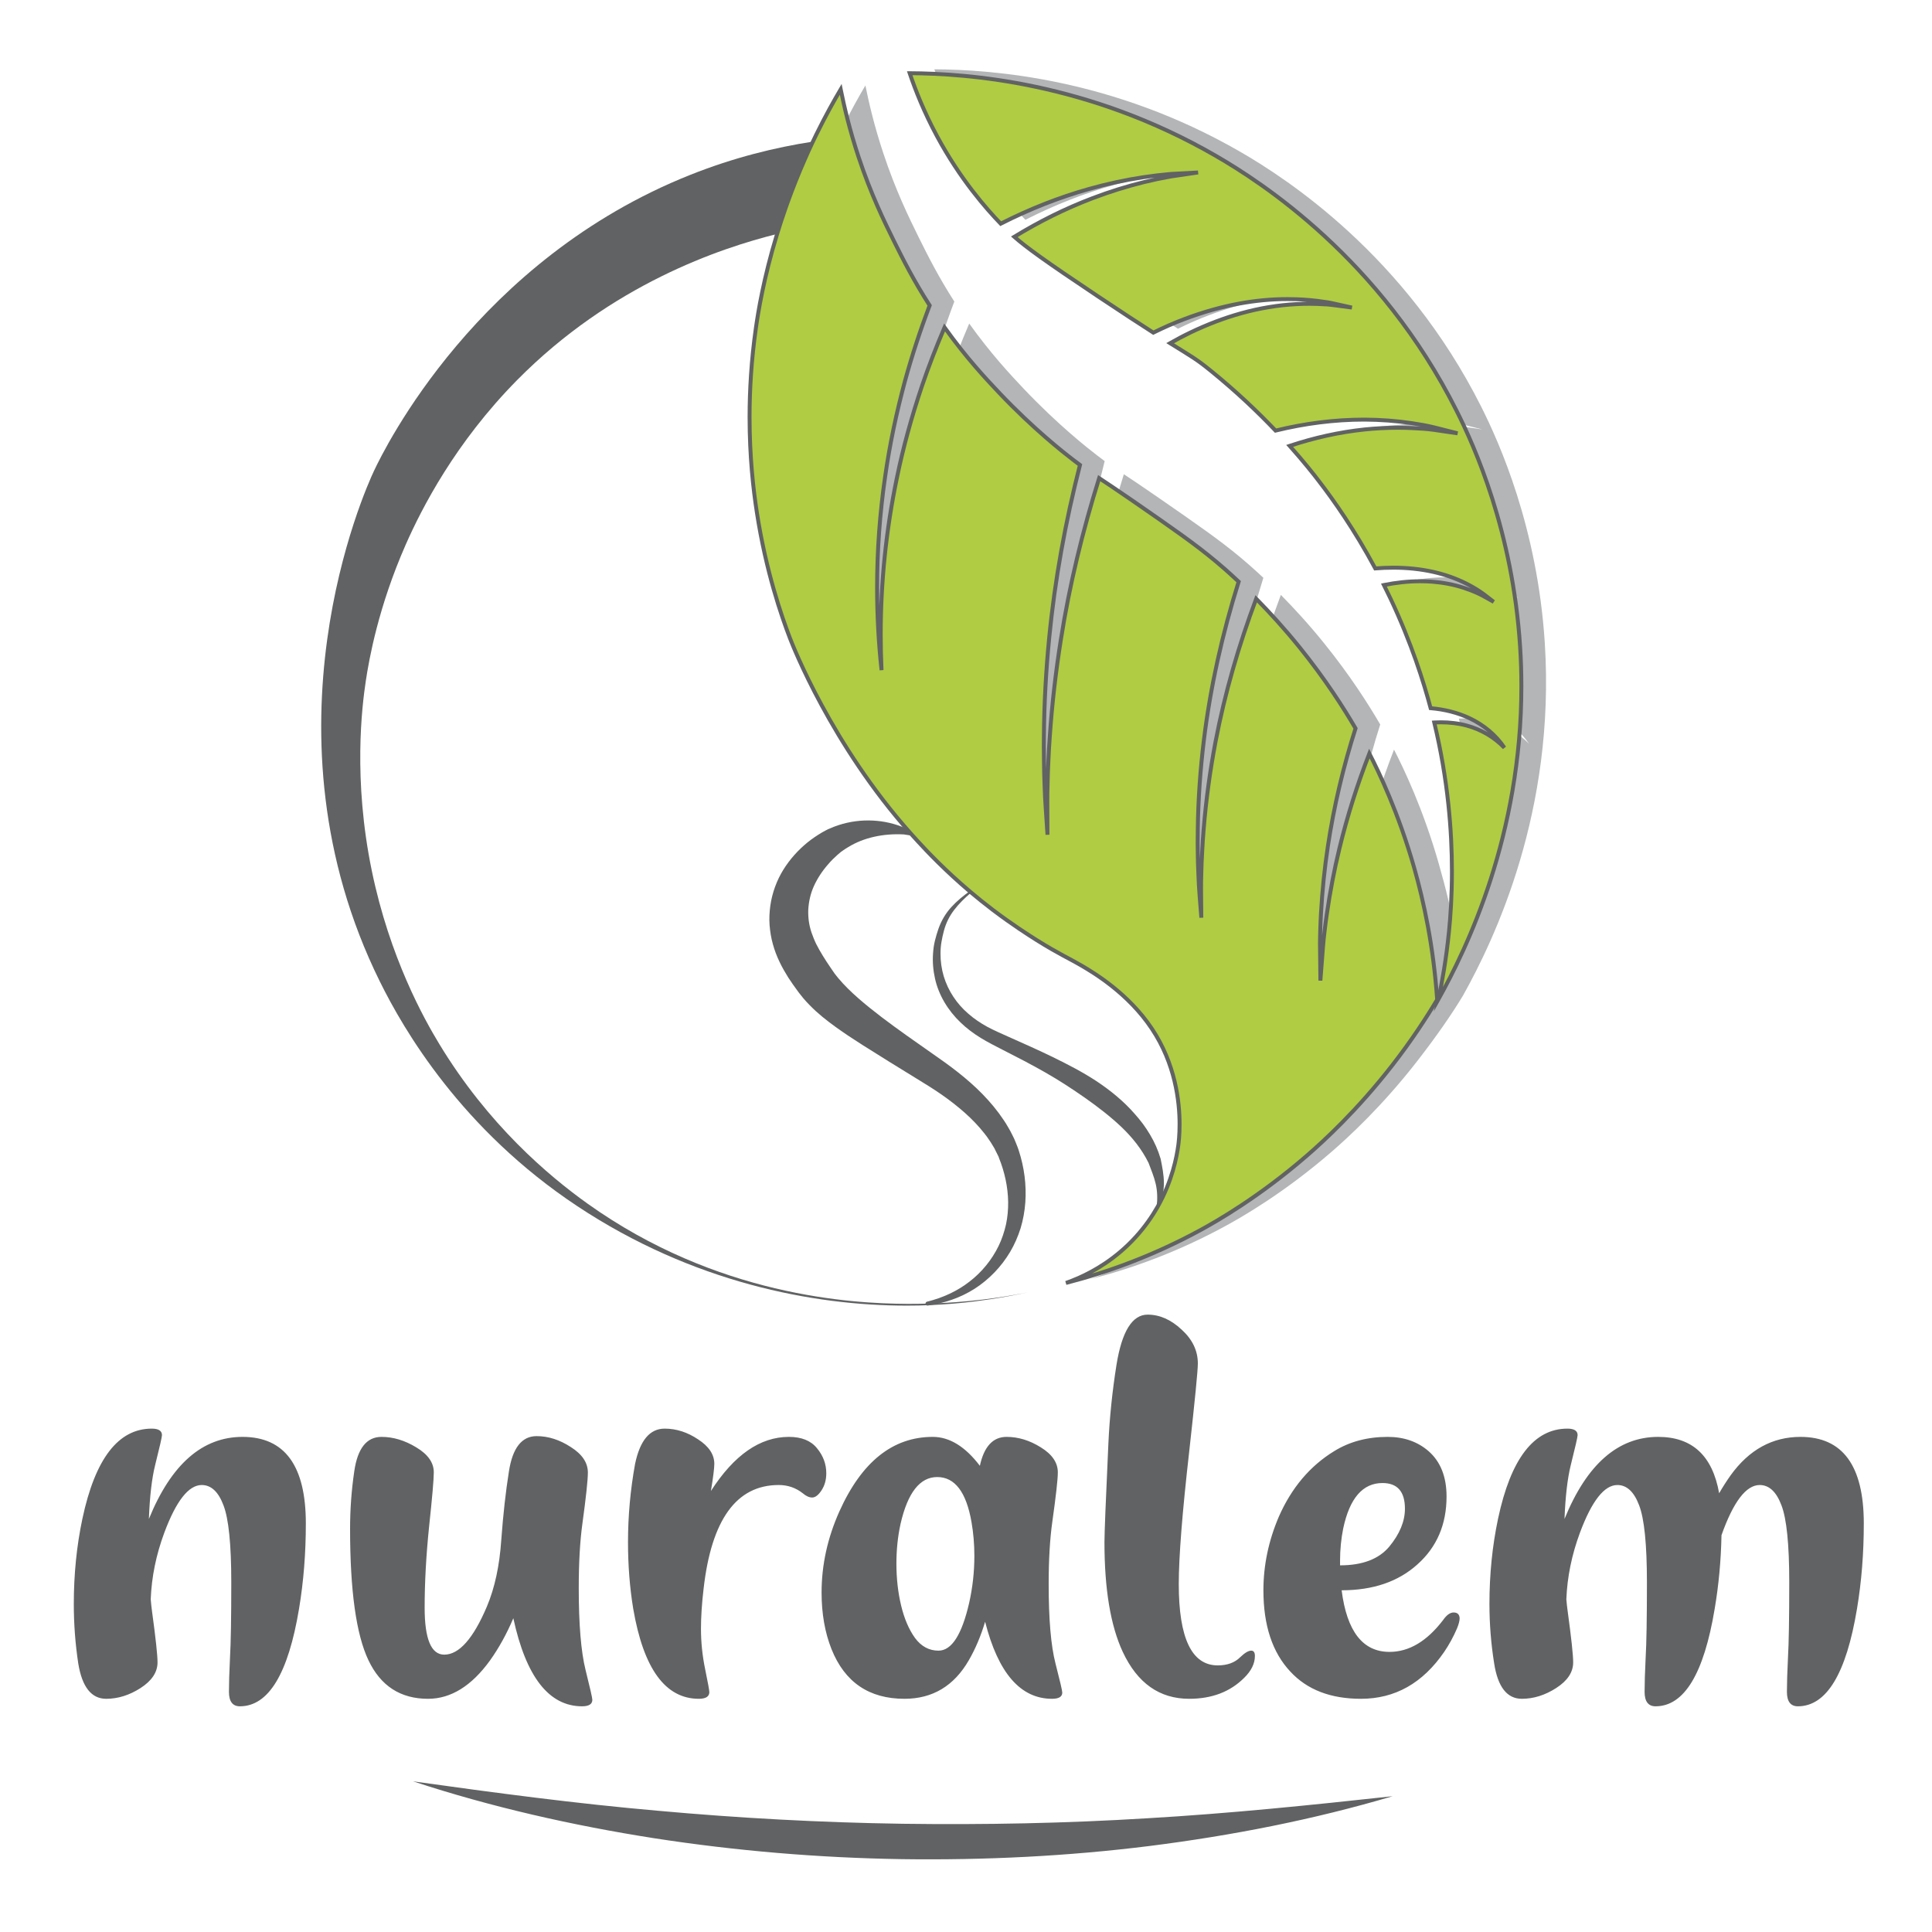 <?xml version="1.0" encoding="utf-8"?>
<!-- Generator: Adobe Illustrator 15.1.0, SVG Export Plug-In . SVG Version: 6.00 Build 0)  -->
<!DOCTYPE svg PUBLIC "-//W3C//DTD SVG 1.1//EN" "http://www.w3.org/Graphics/SVG/1.1/DTD/svg11.dtd">
<svg version="1.1" id="katman_1" xmlns="http://www.w3.org/2000/svg" xmlns:xlink="http://www.w3.org/1999/xlink" x="0px" y="0px"
	 width="500px" height="500px" viewBox="0 0 500 500" enable-background="new 0 0 500 500" xml:space="preserve">
<path fill="#616263" d="M106.9,461.01c21.159,2.962,42.199,5.766,63.295,7.604c21.09,1.913,42.198,3.061,63.329,3.374
	c21.125,0.288,42.26-0.115,63.39-1.423c21.147-1.225,42.244-3.391,63.499-5.707c-20.505,6.077-41.578,10.18-62.833,12.873
	c-21.271,2.663-42.751,3.714-64.198,3.414c-21.452-0.337-42.881-2.133-64.063-5.408C148.151,472.416,127.206,467.688,106.9,461.01"
	/>
<path fill="#B3B5B7" d="M241.813,17.938c1.466,4.344,3.689,10.023,7.098,16.356c5.985,11.093,12.735,18.741,16.459,22.589
	c7.375-3.744,15.058-6.822,22.975-9.025c4.588-1.287,9.253-2.3,13.942-3.01l3.532-0.479l3.542-0.353l7.076-0.392l-6.996,1.024
	l-3.471,0.668l-3.441,0.782c-4.559,1.12-9.028,2.519-13.389,4.181c-7.081,2.688-13.846,6.074-20.262,9.989
	c2.962,2.613,7.764,6.143,21.61,15.387c6.341,4.246,10.929,7.217,14.371,9.42c2.646-1.307,5.332-2.502,8.085-3.526
	c4.632-1.754,9.406-3.126,14.241-4.014c4.103-0.74,8.265-1.146,12.407-1.146c0.751,0,1.495,0.012,2.252,0.042
	c2.441,0.09,4.88,0.304,7.283,0.68c1.207,0.122,2.386,0.423,3.577,0.688l3.544,0.787l-3.594-0.48
	c-1.203-0.147-2.394-0.341-3.606-0.366c-1.287-0.085-2.573-0.124-3.858-0.124c-1.112,0-2.23,0.028-3.336,0.078
	c-4.784,0.254-9.524,1.064-14.099,2.331c-4.6,1.258-9.034,2.974-13.306,5.024c-1.794,0.85-3.525,1.786-5.246,2.762
	c5.59,3.49,6.742,4.057,10.562,7.16c6.709,5.448,12.295,10.803,16.724,15.46c7.526-1.836,15.235-2.85,22.908-2.85
	c0.038,0,0.073,0,0.111,0c4.108,0.02,8.188,0.331,12.229,0.92c2.003,0.302,4.011,0.641,5.98,1.134l5.885,1.495l-5.992-0.872
	c-1.985-0.285-3.989-0.401-5.998-0.491c-1.163-0.047-2.313-0.07-3.47-0.07c-2.85,0-5.693,0.144-8.503,0.429
	c-6.67,0.685-13.197,2.166-19.499,4.257c3.61,4.037,6.167,7.273,7.6,9.157c3.729,4.847,9.146,12.475,14.551,22.561
	c1.563-0.127,3.12-0.2,4.683-0.2c3.504,0,7.003,0.347,10.405,1.114c2.889,0.646,5.704,1.625,8.334,2.929
	c1.302,0.66,2.573,1.382,3.785,2.192c1.203,0.807,2.313,1.76,3.454,2.621c-1.271-0.697-2.483-1.456-3.769-2.068
	c-1.288-0.606-2.607-1.114-3.951-1.566c-2.68-0.877-5.462-1.385-8.237-1.594c-1.016-0.082-2.026-0.11-3.035-0.11
	c-3.177,0-6.33,0.353-9.429,0.981c0.553,1.117,1.101,2.231,1.647,3.379c5.514,11.654,8.667,21.805,10.45,28.491
	c3.509,0.289,6.956,1.126,10.095,2.613c3.672,1.732,6.825,4.39,8.992,7.614c-2.709-2.801-6.11-4.745-9.698-5.715
	c-2.206-0.592-4.48-0.86-6.737-0.86c-0.57,0-1.146,0.017-1.715,0.048c5.089,21.175,4.948,39.078,4.158,49.999l-4.491,9.076
	c-1.314-8.325-3.171-15.547-4.882-21.536c-4.067-14.25-9.146-24.776-11.582-29.51c-3.104,7.976-5.705,16.163-7.73,24.516
	c-1.365,5.586-2.426,11.268-3.267,16.969c-0.187,1.428-0.412,2.872-0.563,4.299c-0.165,1.439-0.346,2.872-0.44,4.308l-0.672,8.667
	l-0.091-8.7c-0.028-1.456,0.017-2.917,0.057-4.367c0.034-1.45,0.131-2.894,0.197-4.35c0.322-5.812,0.909-11.625,1.794-17.415
	c1.552-10.283,3.961-20.459,7.144-30.431c-2.995-5.158-7.787-12.682-14.449-20.939c-4.001-4.967-7.894-9.185-11.263-12.599
	c-4.503,11.999-8.102,24.375-10.523,37.028c-1.421,7.465-2.448,15.011-3.068,22.608c-0.146,1.901-0.305,3.802-0.384,5.709
	c-0.097,1.905-0.198,3.812-0.231,5.725c-0.142,3.814-0.012,7.628,0.017,11.462c-0.282-3.812-0.665-7.626-0.778-11.462
	c-0.103-1.913-0.119-3.826-0.147-5.745c-0.055-1.924-0.01-3.833,0.007-5.766c0.102-7.671,0.637-15.355,1.574-22.992
	c1.698-13.88,4.802-27.602,9.004-40.994c-2.786-2.624-4.862-4.373-5.755-5.125c-5.619-4.692-10.985-8.399-21.734-15.847
	c-4.19-2.9-6.714-4.569-8.615-5.831c-4.276,13.638-7.661,27.565-9.896,41.722c-1.337,8.331-2.301,16.732-2.877,25.173
	c-0.17,2.11-0.283,4.218-0.373,6.339c-0.106,2.107-0.169,4.229-0.214,6.347c-0.08,2.11-0.068,4.229-0.045,6.356l0.028,6.355
	l-0.423-6.35c-0.136-2.113-0.272-4.24-0.317-6.354c-0.083-2.127-0.157-4.254-0.168-6.375c-0.04-2.125-0.046-4.257-0.018-6.376
	c0.074-8.505,0.536-17.022,1.371-25.515c1.468-15.053,4.198-30.011,7.967-44.72c-0.599-0.446-1.252-0.925-1.998-1.507
	c-2.425-1.867-10.088-7.882-18.878-17.138c-3.362-3.557-8.526-9.047-14.18-16.953c-2.126,4.982-4.107,10.038-5.845,15.178
	c-2.635,7.817-4.858,15.804-6.516,23.92c-3.369,16.224-4.723,32.922-3.935,49.602c-1.804-16.6-1.482-33.476,0.938-50.126
	c1.179-8.336,2.934-16.588,5.128-24.736c1.811-6.592,3.944-13.121,6.375-19.533c-4.146-6.46-6.861-11.874-9.229-16.645
	c-2.5-5.067-5.954-12.089-9.176-21.825c-2.302-6.943-3.706-12.962-4.61-17.448c-1.636,2.762-3.859,6.714-6.25,11.566
	c-0.322,0.66-0.644,1.306-0.949,1.96c-0.394,0.844-0.789,1.676-1.167,2.513c-0.305,0.669-0.599,1.335-0.897,2.003
	c-1.676,3.814-3.142,7.519-4.423,11.054c-0.164,0.457-0.322,0.908-0.48,1.351c-0.857,2.418-1.612,4.745-2.301,6.968
	c-3.504,11.499-4.92,20.386-5.485,24.4c-2.928,20.535-1.326,37.439,0.255,47.649c2.37,15.381,6.426,26.987,8.57,32.592
	c0.739,1.936,10.753,27.529,31.263,50.53c0.644,0.742,1.309,1.464,1.975,2.178c2.162,2.353,6.799,7.292,13.446,12.932
	c1.806,1.521,3.747,3.087,5.828,4.664c4.965,3.766,9.354,6.573,11.303,7.792c5.821,3.648,8.474,4.756,11.745,6.686
	c2.919,1.715,11.963,7.051,18.09,16.253c8.914,13.357,7.139,28.05,6.838,30.232c-0.405,2.966-1.556,9.146-5.337,15.855
	c-1.461,2.57-3.295,5.205-5.625,7.778c-5.118,5.632-10.736,8.844-14.812,10.646l-0.05,0.021c-1.254,0.551-2.359,0.966-3.257,1.279
	c10.552-2.706,22.553-6.985,34.966-13.771c3.825-2.084,14.953-8.375,27.444-19.209c4.23-3.675,12.909-11.587,22.072-23.369
	c4.972-6.39,9.112-12.366,11.928-17.079c8.075-14.439,23.935-47.616,21.137-91.219c-1.913-29.864-11.771-51.804-16.447-61.106
	c-19.721-39.248-50.409-59.072-62.313-65.958C287.965,20.206,256.612,18.011,241.813,17.938"/>
<path fill="#616263" d="M239.905,336.874c4.041-0.982,7.855-2.729,11.037-5.222c3.194-2.46,5.784-5.679,7.509-9.228
	c0.862-1.777,1.473-3.657,1.906-5.559c0.407-1.911,0.575-3.869,0.554-5.816c-0.062-3.901-0.931-7.817-2.381-11.383l-0.091-0.299
	l-0.688-1.37l-0.389-0.798l-0.469-0.775c-0.315-0.525-0.62-1.044-0.992-1.539c-0.355-0.5-0.677-1.014-1.084-1.487
	c-1.513-1.946-3.261-3.749-5.145-5.431c-1.891-1.671-3.911-3.242-6.021-4.71c-2.111-1.466-4.299-2.812-6.624-4.232
	c-4.593-2.828-9.186-5.64-13.819-8.585c-2.313-1.477-4.638-2.994-6.944-4.658c-2.303-1.67-4.628-3.479-6.788-5.716
	c-0.554-0.536-1.067-1.148-1.591-1.737l-0.75-0.942l-0.374-0.469l-0.303-0.415c-0.814-1.11-1.66-2.286-2.472-3.544
	c-1.591-2.535-3.087-5.388-3.961-8.601c-0.457-1.594-0.722-3.275-0.857-4.945c-0.13-1.699-0.028-3.396,0.197-5.056
	c0.474-3.312,1.66-6.517,3.357-9.262c1.705-2.75,3.848-5.103,6.217-7.043c1.191-0.971,2.46-1.814,3.776-2.604
	c0.343-0.198,0.67-0.381,1.025-0.562l0.565-0.289l0.547-0.225c0.717-0.302,1.428-0.612,2.167-0.832
	c5.851-1.907,12.08-1.499,17.259,0.779l0.073,0.031c0.514,0.288,1.022,0.586,1.524,0.894c0.249,0.149,0.327,0.475,0.175,0.711
	c-0.108,0.188-0.317,0.27-0.514,0.243c-0.587-0.077-1.169-0.175-1.75-0.271l0.079,0.017c-5.258-0.273-10.354,0.815-14.359,3.292
	c-0.519,0.283-0.987,0.624-1.461,0.948l-0.345,0.237l-0.293,0.249l-0.654,0.55c-0.874,0.779-1.721,1.611-2.472,2.505
	c-1.539,1.752-2.775,3.676-3.662,5.633c-0.886,1.978-1.314,4.012-1.438,6.055c-0.074,2.042,0.185,4.006,0.852,5.964
	c0.349,0.971,0.727,1.963,1.217,2.959c0.485,0.987,1.079,1.98,1.688,2.999c0.62,1.021,1.302,2.057,2.048,3.143l0.976,1.422
	c0.345,0.433,0.655,0.876,1.039,1.31c2.945,3.509,7.02,6.857,11.199,10.053c4.209,3.199,8.627,6.27,13.035,9.361
	c4.423,3.051,9.065,6.458,13.045,10.542c1.991,2.046,3.853,4.266,5.467,6.697c0.429,0.598,0.784,1.237,1.162,1.871
	c0.389,0.621,0.723,1.284,1.049,1.935l0.497,1.003l0.434,1.045l0.419,1.044c0.151,0.371,0.311,0.881,0.445,1.313l-0.09-0.298
	c1.416,4.35,2.008,8.882,1.688,13.413c-0.165,2.255-0.565,4.502-1.219,6.666c-0.689,2.161-1.581,4.243-2.737,6.174
	c-2.296,3.848-5.45,7.102-9.152,9.486c-3.706,2.373-7.922,3.763-12.147,4.362c-0.277,0.04-0.536-0.153-0.581-0.43
	C239.483,337.183,239.656,336.939,239.905,336.874"/>
<path fill="#616263" d="M251.285,231.028c-1.574,1.352-3.075,2.796-4.316,4.421c-1.252,1.611-2.138,3.424-2.668,5.365
	c-0.272,0.974-0.48,1.984-0.655,2.988c-0.168,0.965-0.242,1.978-0.242,2.971c-0.017,2,0.277,3.992,0.829,5.875
	c1.146,3.796,3.391,7.158,6.387,9.717c1.478,1.301,3.142,2.409,4.875,3.363c1.733,0.931,3.656,1.763,5.553,2.612
	c3.813,1.704,7.673,3.401,11.487,5.265c3.804,1.864,7.618,3.819,11.224,6.192c3.594,2.392,7.013,5.148,9.918,8.488
	c0.738,0.819,1.428,1.687,2.109,2.57c0.65,0.902,1.276,1.819,1.84,2.785c1.152,1.918,2.071,3.991,2.708,6.147l0.04,0.12
	c0.389,1.966,0.836,4.079,0.841,6.264c-0.005,1.086-0.106,2.178-0.355,3.212c-0.231,1.048-0.592,2.035-1.021,2.982
	c-0.057,0.133-0.21,0.198-0.339,0.133c-0.108-0.048-0.158-0.155-0.146-0.265c0.226-2.017,0.18-3.981-0.255-5.843
	c-0.422-1.848-1.189-3.652-1.906-5.575l0.04,0.122c-1.722-3.512-4.188-6.582-7.048-9.313c-2.877-2.719-6.061-5.16-9.373-7.496
	c-3.322-2.316-6.752-4.571-10.347-6.609c-3.584-2.052-7.272-3.939-11.014-5.848c-1.874-0.964-3.735-1.895-5.637-3.057
	c-1.873-1.149-3.646-2.472-5.242-4.014c-3.194-3.051-5.637-7.025-6.596-11.353c-0.485-2.161-0.661-4.371-0.502-6.548
	c0.073-1.098,0.22-2.178,0.485-3.258c0.265-1.027,0.547-2.063,0.914-3.083c0.716-2.04,1.85-3.989,3.301-5.572
	c1.439-1.594,3.097-2.934,4.801-4.159c0.107-0.087,0.272-0.065,0.362,0.051C251.41,230.792,251.387,230.941,251.285,231.028"/>
<path fill="#616263" d="M265.938,334.464c-2.814,0.607-6.075,1.244-9.721,1.788c-4.953,0.756-10.607,1.359-16.814,1.555l-0.213,0.01
	c-0.859,0.037-1.738,0.06-2.63,0.06h-0.073c-0.632,0.018-1.257,0.018-1.901,0.018c-24.172-0.007-55.378-5.998-85.152-25.724
	c-30.029-19.893-44.987-45.709-51.136-58.169c-31.947-64.658-3.894-127.081-1.518-132.125c2.837-6.032,26.721-54.663,81.846-76.617
	c11.286-4.497,22.056-7.124,31.75-8.61c-0.39,0.85-0.791,1.682-1.162,2.514c-0.311,0.677-0.604,1.345-0.897,2.005
	c-1.681,3.812-3.144,7.51-4.429,11.054c-0.159,0.459-0.322,0.906-0.48,1.351c-0.852,2.415-1.613,4.736-2.29,6.974
	c-14.732,3.668-42.854,13.063-67.306,37.832c-15.968,16.182-24.662,33.14-28.822,42.588c-7.069,16.061-9.473,29.616-10.32,35.25
	c-0.987,6.539-3.34,25.433,1.553,49.144c4.643,22.499,13.547,38.365,17.406,44.732c12.695,21.001,28.301,34.16,38.361,41.36
	c33.572,23.98,68.447,25.901,82.648,25.983c1.834,0.01,3.617-0.007,5.367-0.063C249.919,337.1,258.66,335.952,265.938,334.464"/>
<path fill="#AFCC43" d="M371.94,258.709c-2.816,4.727-6.636,10.58-11.607,16.97c-9.162,11.785-17.84,19.702-22.065,23.37
	c-12.493,10.833-23.62,17.134-27.444,19.219c-12.42,6.78-24.426,11.063-34.971,13.766c0.897-0.315,2.008-0.739,3.256-1.281
	l0.057-0.025c4.067-1.793,9.688-5.008,14.804-10.646c2.325-2.573,4.17-5.205,5.626-7.776c3.785-6.708,4.926-12.892,5.338-15.847
	c0.294-2.186,2.076-16.891-6.833-30.238c-6.134-9.202-15.178-14.534-18.095-16.249c-3.273-1.944-5.93-3.047-11.747-6.686
	c-1.941-1.225-6.343-4.028-11.303-7.789c-2.086-1.589-4.027-3.16-5.828-4.675c-6.651-5.625-11.272-10.573-13.438-12.924
	c-0.677-0.728-1.338-1.444-1.975-2.172c-20.521-23.006-30.526-48.597-31.265-50.543c-2.15-5.606-6.206-17.212-8.576-32.587
	c-1.574-10.213-3.172-27.114-0.253-47.649c0.564-4.025,1.98-12.895,5.489-24.397c0.684-2.237,1.444-4.565,2.296-6.974
	c0.153-0.445,0.317-0.892,0.48-1.351c1.281-3.544,2.748-7.242,4.429-11.054c0.293-0.66,0.587-1.328,0.891-2.005
	c0.374-0.832,0.774-1.665,1.169-2.514c0.311-0.646,0.621-1.3,0.942-1.946c2.392-4.864,4.626-8.811,6.257-11.584
	c0.896,4.495,2.313,10.509,4.61,17.455c3.227,9.741,6.669,16.755,9.179,21.816c2.365,4.784,5.083,10.198,9.231,16.649
	c-2.431,6.421-4.564,12.943-6.38,19.548c-2.195,8.147-3.956,16.391-5.135,24.716c-2.42,16.653-2.737,33.535-0.937,50.14
	c-0.779-16.687,0.575-33.385,3.944-49.607c1.653-8.119,3.883-16.103,6.518-23.92c1.738-5.132,3.706-10.193,5.846-15.183
	c5.642,7.908,10.81,13.403,14.179,16.963c8.783,9.253,16.447,15.262,18.873,17.135c0.744,0.584,1.399,1.058,1.996,1.506
	c-3.762,14.707-6.494,29.664-7.966,44.726c-0.829,8.489-1.298,16.998-1.371,25.503c-0.028,2.127-0.017,4.246,0.023,6.379
	c0.01,2.127,0.078,4.246,0.163,6.372c0.05,2.123,0.18,4.246,0.327,6.362l0.412,6.35l-0.034-6.361
	c-0.018-2.133-0.028-4.243,0.056-6.362c0.04-2.115,0.102-4.224,0.215-6.345c0.09-2.107,0.197-4.229,0.36-6.333
	c0.582-8.446,1.553-16.848,2.884-25.173c2.234-14.159,5.62-28.095,9.891-41.724c1.901,1.264,4.43,2.935,8.628,5.833
	c10.743,7.438,16.113,11.152,21.722,15.845c0.897,0.75,2.974,2.501,5.762,5.122c-4.199,13.401-7.301,27.117-9,40.989
	c-0.942,7.657-1.478,15.327-1.58,23.012c-0.023,1.918-0.057,3.831-0.012,5.75c0.028,1.93,0.052,3.836,0.154,5.749
	c0.111,3.834,0.495,7.648,0.771,11.468c-0.017-3.842-0.151-7.657-0.012-11.468c0.035-1.912,0.13-3.814,0.237-5.726
	c0.068-1.902,0.231-3.803,0.373-5.708c0.621-7.594,1.648-15.138,3.075-22.603c2.415-12.652,6.02-25.029,10.528-37.035
	c3.367,3.413,7.25,7.633,11.261,12.601c6.659,8.255,11.449,15.79,14.451,20.944c-3.182,9.961-5.597,20.151-7.154,30.426
	c-0.886,5.789-1.461,11.595-1.79,17.412c-0.073,1.456-0.163,2.9-0.191,4.356c-0.038,1.45-0.09,2.908-0.062,4.364l0.09,8.706
	l0.677-8.667c0.09-1.444,0.272-2.883,0.44-4.31c0.146-1.439,0.374-2.867,0.565-4.311c0.829-5.702,1.901-11.375,3.261-16.958
	c2.026-8.359,4.633-16.535,7.734-24.513c2.438,4.73,7.517,15.254,11.584,29.511C368.481,233.339,370.991,244.931,371.94,258.709"/>
<path fill="#616263" d="M371.94,258.709l-0.436-0.26c-2.814,4.71-6.619,10.547-11.567,16.917
	c-9.139,11.751-17.789,19.64-22.009,23.295c-12.448,10.801-23.545,17.074-27.349,19.159c-12.38,6.76-24.341,11.025-34.853,13.722
	l0.125,0.491l0.169,0.473c0.908-0.31,2.031-0.731,3.295-1.287l-0.208-0.467l0.185,0.472l0.045-0.017l0.012-0.005h0.017
	c4.114-1.826,9.807-5.08,14.975-10.775c2.36-2.606,4.227-5.269,5.699-7.876c3.825-6.776,4.987-13.028,5.395-16.027
	c0.102-0.711,0.351-2.719,0.351-5.552c0-6.025-1.124-15.828-7.263-25.027c-6.213-9.326-15.33-14.688-18.259-16.421
	c-3.313-1.946-5.94-3.046-11.735-6.674c-1.935-1.213-6.314-4.014-11.263-7.758c-2.076-1.583-4.016-3.143-5.811-4.663
	c-6.624-5.612-11.24-10.526-13.4-12.879c-0.667-0.722-1.326-1.433-1.965-2.167c-20.446-22.924-30.439-48.475-31.168-50.385
	c-2.138-5.583-6.184-17.15-8.554-32.482c-0.931-6.045-1.873-14.444-1.873-24.555c0-6.924,0.44-14.637,1.626-22.945
	c0.569-4.003,1.975-12.851,5.479-24.324c0.677-2.211,1.433-4.548,2.285-6.946V53.74c0.151-0.443,0.315-0.889,0.479-1.34
	c1.281-3.53,2.737-7.228,4.413-11.031v0.006c0.293-0.669,0.587-1.34,0.886-2.003c0.378-0.833,0.779-1.659,1.169-2.502
	c0.31-0.651,0.621-1.295,0.942-1.94l0.005-0.006c2.382-4.847,4.598-8.776,6.234-11.544l-0.438-0.26l-0.497,0.105
	c0.897,4.494,2.318,10.542,4.622,17.516c3.239,9.764,6.697,16.814,9.208,21.881c2.37,4.779,5.095,10.221,9.259,16.698l0.428-0.28
	l-0.474-0.177c-2.438,6.435-4.581,12.972-6.399,19.587c-2.2,8.161-3.961,16.436-5.145,24.783v0.014v-0.014
	c-1.394,9.586-2.093,19.241-2.093,28.883c0,7.148,0.383,14.289,1.156,21.378l1.01-0.079c-0.142-3.063-0.215-6.133-0.215-9.199
	c0-13.561,1.406-27.081,4.147-40.277c1.653-8.094,3.871-16.061,6.499-23.861c1.733-5.117,3.703-10.162,5.835-15.138l-0.468-0.206
	l-0.419,0.304c5.67,7.922,10.857,13.445,14.224,17.003c8.819,9.292,16.499,15.313,18.936,17.188c0.75,0.595,1.406,1.07,2.003,1.515
	l0.305-0.406L279,120.206c-3.763,14.734-6.512,29.721-7.978,44.802c-0.83,8.509-1.304,17.038-1.37,25.555v-0.006
	c-0.012,0.832-0.019,1.665-0.019,2.497c0,1.306,0.019,2.604,0.04,3.904l0.509-0.011h-0.509c0.005,2.138,0.078,4.263,0.158,6.396
	l0.514-0.023l-0.514,0.012c0.057,2.133,0.186,4.271,0.327,6.378l0.424,6.345l1.009-0.028l-0.028-6.37v0.008
	c-0.005-0.827-0.011-1.647-0.011-2.468c0-1.301,0.011-2.582,0.063-3.865v-0.012c0.04-2.109,0.095-4.218,0.213-6.333
	c0.092-2.107,0.198-4.224,0.362-6.319c0.58-8.436,1.551-16.814,2.877-25.134c2.229-14.125,5.608-28.04,9.879-41.64l-0.49-0.161
	l-0.276,0.432c1.901,1.255,4.418,2.917,8.615,5.819c10.743,7.44,16.099,11.149,21.688,15.813c0.893,0.75,2.952,2.497,5.734,5.106
	l0.35-0.37l-0.491-0.149c-4.203,13.417-7.312,27.167-9.017,41.079c-0.937,7.662-1.483,15.364-1.579,23.06
	c-0.012,1.236-0.035,2.468-0.035,3.704c0,0.688,0.007,1.374,0.023,2.074l0.507-0.017l-0.507,0.011
	c0.028,1.924,0.051,3.842,0.157,5.766l0.504-0.028l-0.504,0.018c0.108,3.859,0.497,7.676,0.773,11.479l1.011-0.034
	c-0.012-2.542-0.073-5.066-0.073-7.58c0-1.289,0.017-2.578,0.066-3.859v-0.012c0.028-1.901,0.13-3.797,0.232-5.71v-0.005
	c0.073-1.882,0.231-3.777,0.378-5.685c0.614-7.581,1.642-15.11,3.058-22.555c2.414-12.625,6.009-24.973,10.506-36.954l-0.474-0.174
	l-0.366,0.357c3.356,3.408,7.232,7.614,11.227,12.563c6.642,8.232,11.421,15.736,14.406,20.879l0.445-0.254l-0.485-0.155
	c-3.193,9.987-5.613,20.197-7.166,30.51c-0.891,5.801-1.466,11.632-1.805,17.455v0.006c-0.063,1.456-0.153,2.9-0.187,4.367v-0.005
	c-0.028,1.162-0.073,2.318-0.073,3.489c0,0.297,0,0.595,0.012,0.903v-0.011l0.095,8.712l1.011,0.033l0.67-8.667v-0.005
	c0.092-1.425,0.277-2.847,0.44-4.291v-0.006c0.146-1.411,0.367-2.843,0.565-4.283l-0.502-0.076l0.502,0.087
	c0.829-5.696,1.895-11.352,3.261-16.921c2.015-8.345,4.609-16.498,7.708-24.453l-0.476-0.184l-0.45,0.237
	c2.425,4.709,7.486,15.206,11.549,29.408c2.5,8.793,5,20.349,5.942,34.086L371.94,258.709l-0.436-0.26L371.94,258.709l0.507-0.033
	c-0.947-13.821-3.471-25.453-5.992-34.297c-4.079-14.295-9.162-24.852-11.622-29.599l-0.514-1.005l-0.407,1.05
	c-3.113,7.992-5.72,16.195-7.758,24.58c-1.359,5.598-2.432,11.288-3.268,17.009v0.006c-0.196,1.427-0.417,2.866-0.575,4.311
	c-0.156,1.433-0.344,2.877-0.44,4.344l0.514,0.028l-0.514-0.039l-0.665,8.666l0.502,0.04l0.509-0.007l-0.09-8.705v-0.006
	c0-0.296-0.007-0.589-0.007-0.88c0-1.147,0.04-2.299,0.068-3.461c0.028-1.444,0.118-2.88,0.191-4.339
	c0.327-5.8,0.909-11.589,1.783-17.361c1.558-10.261,3.961-20.412,7.138-30.356l0.062-0.214l-0.106-0.194
	c-3.014-5.171-7.82-12.718-14.501-21.009c-4.018-4.973-7.91-9.203-11.291-12.642l-0.559-0.561l-0.281,0.747
	c-4.515,12.029-8.126,24.429-10.552,37.115c-1.421,7.481-2.453,15.045-3.074,22.66l-0.007,0.005v-0.005
	c-0.135,1.901-0.298,3.814-0.371,5.727l0.507,0.022l-0.507-0.022c-0.103,1.912-0.204,3.816-0.237,5.74l0.507,0.008l-0.507-0.019
	c-0.045,1.3-0.062,2.601-0.062,3.901c0,2.531,0.062,5.055,0.073,7.592l0.507-0.006l0.509-0.045c-0.271-3.82-0.66-7.628-0.773-11.437
	v-0.012c-0.102-1.899-0.124-3.806-0.152-5.729v-0.006c-0.017-0.683-0.023-1.365-0.023-2.045c0-1.224,0.023-2.458,0.034-3.688
	c0.102-7.667,0.644-15.321,1.574-22.95c1.692-13.849,4.791-27.534,8.982-40.897l0.097-0.308l-0.232-0.214
	c-2.798-2.641-4.88-4.396-5.776-5.146c-5.643-4.717-11.025-8.436-21.763-15.883c-4.204-2.895-6.737-4.564-8.639-5.831l-0.559-0.37
	l-0.203,0.641c-4.281,13.654-7.674,27.613-9.918,41.798c-1.333,8.348-2.304,16.76-2.879,25.212
	c-0.169,2.117-0.275,4.229-0.372,6.357v-0.006c-0.106,2.119-0.168,4.24-0.208,6.361l0.507,0.006l-0.507-0.017
	c-0.057,1.303-0.068,2.598-0.068,3.904c0,0.826,0.006,1.647,0.012,2.48v-0.006l0.04,6.361h0.502l0.507-0.037l-0.417-6.35
	c-0.142-2.113-0.271-4.229-0.322-6.336v-0.006c-0.085-2.127-0.151-4.249-0.163-6.361v-0.006c-0.023-1.295-0.04-2.59-0.04-3.882
	c0-0.826,0.007-1.653,0.023-2.48v-0.006c0.066-8.485,0.53-16.98,1.371-25.458c1.461-15.026,4.186-29.96,7.949-44.647l0.079-0.33
	l-0.271-0.208c-0.604-0.44-1.247-0.912-1.986-1.49l-0.012-0.006h0.012c-2.427-1.861-10.06-7.859-18.822-17.084
	c-3.363-3.555-8.508-9.025-14.129-16.901l-0.535-0.733l-0.35,0.832c-2.138,4.993-4.113,10.06-5.862,15.206
	c-2.635,7.843-4.875,15.844-6.534,23.985l0,0c-2.753,13.265-4.164,26.854-4.164,40.483c0,3.086,0.068,6.164,0.215,9.25l0.507-0.022
	l0.508-0.059c-0.767-7.047-1.146-14.148-1.146-21.269c0-9.589,0.689-19.197,2.076-28.73l0.005-0.006l-0.005,0.006
	c1.179-8.32,2.934-16.543,5.124-24.671v0.006c1.811-6.587,3.944-13.093,6.371-19.494l0.083-0.243l-0.135-0.22
	c-4.136-6.424-6.844-11.815-9.214-16.594c-2.498-5.067-5.929-12.052-9.146-21.754c-2.285-6.92-3.696-12.918-4.593-17.39
	l-0.258-1.301l-0.672,1.14c-1.641,2.773-3.883,6.737-6.274,11.605v-0.005c-0.327,0.657-0.644,1.312-0.947,1.972
	c-0.395,0.84-0.795,1.673-1.174,2.516c-0.31,0.672-0.604,1.343-0.897,2.006c-1.688,3.826-3.153,7.546-4.441,11.093
	c-0.157,0.451-0.327,0.908-0.479,1.357l0.479,0.164l-0.479-0.169c-0.853,2.421-1.62,4.756-2.303,6.991
	c-3.521,11.532-4.941,20.441-5.512,24.476c-1.184,8.359-1.631,16.131-1.631,23.089c0,10.172,0.949,18.63,1.891,24.704
	c2.375,15.426,6.442,27.075,8.604,32.703c0.75,1.963,10.777,27.611,31.355,50.687l0.384-0.33l-0.391,0.33
	c0.649,0.745,1.314,1.462,1.986,2.19v-0.006c2.173,2.364,6.821,7.32,13.49,12.972c1.807,1.523,3.758,3.094,5.853,4.688
	c4.977,3.78,9.382,6.587,11.334,7.814c5.84,3.656,8.52,4.782,11.759,6.694c2.905,1.699,11.878,7.001,17.925,16.097
	c5.987,8.966,7.093,18.569,7.093,24.468c0,2.78-0.242,4.725-0.332,5.415v-0.007c-0.407,2.934-1.536,9.048-5.281,15.674
	c-1.439,2.538-3.256,5.143-5.559,7.691c-5.055,5.568-10.612,8.737-14.637,10.52l0.211,0.462l-0.188-0.474l-0.052,0.025l-0.01,0.007
	h-0.012c-1.235,0.547-2.336,0.959-3.215,1.269l0.292,0.971c10.58-2.713,22.626-7.008,35.084-13.815
	c3.842-2.096,15.003-8.41,27.528-19.28c4.248-3.678,12.949-11.617,22.14-23.437c4.988-6.404,8.819-12.29,11.641-17.022l0.085-0.134
	l-0.012-0.16L371.94,258.709"/>
<path fill="#AFCC43" d="M374.992,241.077c1.004-10.147,1.986-30.017-3.813-54.104c2.814-0.161,5.687,0.071,8.445,0.826
	c3.596,0.977,7.008,2.9,9.711,5.713c-2.166-3.227-5.32-5.89-8.994-7.625c-3.142-1.484-6.589-2.316-10.1-2.612
	c-1.776-6.678-4.932-16.828-10.443-28.471c-0.547-1.168-1.094-2.283-1.647-3.385c4.079-0.838,8.271-1.185,12.458-0.881
	c2.781,0.208,5.552,0.722,8.238,1.597c1.348,0.442,2.661,0.953,3.961,1.566c1.28,0.606,2.493,1.373,3.757,2.062
	c-1.134-0.849-2.246-1.809-3.441-2.606c-1.213-0.816-2.483-1.543-3.798-2.201c-2.623-1.301-5.438-2.276-8.327-2.931
	c-4.915-1.109-10.021-1.335-15.083-0.917c-5.417-10.083-10.821-17.702-14.556-22.555c-1.428-1.884-3.984-5.115-7.602-9.152
	c6.297-2.105,12.825-3.571,19.501-4.271c3.954-0.392,7.967-0.519,11.973-0.353c2.003,0.094,4.001,0.204,5.997,0.491l5.987,0.877
	l-5.886-1.495c-1.963-0.502-3.978-0.833-5.98-1.145c-4.039-0.587-8.118-0.895-12.227-0.906c-7.708-0.012-15.454,0.987-23.009,2.844
	c-4.441-4.658-10.026-10.016-16.736-15.468c-3.819-3.092-4.96-3.662-10.557-7.152c1.722-0.985,3.459-1.918,5.248-2.768
	c4.271-2.045,8.706-3.77,13.304-5.022c4.581-1.264,9.316-2.062,14.101-2.321c2.387-0.122,4.797-0.122,7.195,0.039
	c1.212,0.018,2.402,0.22,3.604,0.37l3.601,0.469l-3.549-0.773c-1.19-0.268-2.375-0.567-3.584-0.693
	c-2.403-0.375-4.84-0.596-7.278-0.683c-4.88-0.172-9.822,0.226-14.657,1.109c-4.842,0.886-9.614,2.254-14.242,4.006
	c-2.759,1.027-5.443,2.228-8.086,3.523c-3.446-2.201-8.033-5.171-14.363-9.411c-13.857-9.239-18.661-12.774-21.616-15.387
	c6.421-3.918,13.181-7.304,20.255-9.99c4.361-1.67,8.843-3.063,13.396-4.177l3.442-0.785l3.464-0.671l6.996-1.027l-7.075,0.393
	l-3.544,0.358l-3.521,0.479c-4.694,0.711-9.36,1.721-13.947,3.016c-7.911,2.201-15.606,5.276-22.981,9.019
	c-3.719-3.848-10.466-11.499-16.454-22.597c-3.407-6.32-5.63-12.007-7.103-16.351c14.806,0.07,46.16,2.266,79.212,21.373
	c11.91,6.892,42.594,26.716,62.317,65.963c4.684,9.296,14.541,31.232,16.447,61.103c2.794,43.606-13.062,76.785-21.135,91.213
	C373.187,254.29,374.271,248.293,374.992,241.077"/>
<path fill="#616263" d="M374.992,241.077l0.507,0.045c0.391-3.881,0.763-9.19,0.763-15.617c0-10.399-0.992-23.712-4.593-38.642
	l-0.49,0.11l0.028,0.508c0.563-0.022,1.127-0.039,1.692-0.039c2.223,0,4.439,0.259,6.601,0.838c3.509,0.953,6.828,2.841,9.468,5.58
	l0.791-0.635c-2.224-3.312-5.445-6.025-9.198-7.794c-3.205-1.507-6.714-2.356-10.274-2.664l-0.045,0.508l0.492-0.133
	c-1.785-6.695-4.95-16.875-10.474-28.564c-0.552-1.162-1.105-2.288-1.652-3.391l-0.457,0.232l0.102,0.496
	c3.059-0.629,6.184-0.981,9.32-0.981c1.005,0,2.003,0.045,2.996,0.11c2.743,0.212,5.484,0.716,8.125,1.577h-0.005
	c1.325,0.442,2.628,0.939,3.898,1.543c1.246,0.592,2.448,1.345,3.734,2.042l0.554-0.849c-1.122-0.838-2.24-1.797-3.476-2.626
	c-1.23-0.832-2.517-1.56-3.849-2.231c-2.662-1.323-5.518-2.311-8.44-2.976c-3.442-0.774-6.979-1.121-10.523-1.121
	c-1.573,0-3.147,0.071-4.71,0.198l0.038,0.508l0.445-0.237c-5.427-10.117-10.855-17.762-14.601-22.631
	c-1.439-1.89-3.994-5.137-7.623-9.186l-0.379,0.347l0.165,0.48c6.263-2.083,12.757-3.549,19.386-4.238
	c2.799-0.282,5.613-0.432,8.447-0.432c1.146,0,2.301,0.022,3.452,0.079c1.998,0.088,3.984,0.198,5.947,0.479l5.992,0.881
	l0.198-1.007l-5.891-1.489c-1.993-0.503-4.018-0.844-6.032-1.146c-4.058-0.601-8.158-0.905-12.294-0.922h-0.114
	c-7.718,0-15.465,1.01-23.026,2.864l0.126,0.494l0.366-0.353c-4.452-4.668-10.043-10.038-16.78-15.502
	c-1.913-1.555-3.177-2.491-4.655-3.467c-1.478-0.976-3.16-1.986-5.951-3.732l-0.272,0.435l0.249,0.442
	c1.716-0.976,3.441-1.897,5.22-2.753c4.248-2.028,8.653-3.741,13.219-4.993c4.542-1.252,9.242-2.045,13.987-2.299
	c1.101-0.065,2.206-0.087,3.312-0.087c1.276,0,2.552,0.033,3.833,0.126h0.021c1.162,0.017,2.336,0.22,3.556,0.365l0.055-0.503
	l-0.066,0.503l3.599,0.474l0.175-0.999l-3.544-0.787c-1.179-0.26-2.38-0.564-3.644-0.696l-0.052,0.508l0.085-0.503
	c-2.427-0.384-4.887-0.601-7.347-0.688c-0.755-0.028-1.511-0.039-2.268-0.039c-4.181,0-8.372,0.397-12.498,1.153
	c-4.88,0.897-9.676,2.277-14.331,4.04h0.007c-2.776,1.027-5.48,2.234-8.137,3.546l0.225,0.445l0.272-0.423
	c-3.442-2.207-8.023-5.172-14.361-9.411c-13.851-9.245-18.642-12.769-21.559-15.35l-0.332,0.386l0.266,0.435
	c6.393-3.901,13.128-7.27,20.171-9.95c4.35-1.653,8.801-3.044,13.332-4.167l-0.118-0.484l0.113,0.49l3.431-0.784l3.452-0.661
	l6.979-1.026l-0.102-1.007l-7.087,0.386l-3.561,0.367l-3.542,0.479h-0.007c-4.704,0.717-9.399,1.721-14.004,3.022
	c-7.943,2.217-15.668,5.297-23.071,9.058l0.231,0.457l0.367-0.353c-3.702-3.831-10.41-11.44-16.369-22.481
	c-3.391-6.297-5.608-11.953-7.069-16.275l-0.485,0.161v0.502c14.754,0.076,46.012,2.266,78.958,21.322
	c11.871,6.855,42.462,26.618,62.114,65.744c4.667,9.268,14.489,31.129,16.397,60.909c0.226,3.453,0.327,6.843,0.327,10.161
	c0,38.432-13.987,67.524-21.396,80.771l0.44,0.244l0.497,0.109c0.924-4.332,2.008-10.347,2.734-17.587l-1.009-0.092
	c-0.722,7.194-1.806,13.173-2.72,17.471l-0.694,3.277l1.637-2.931c7.453-13.316,21.525-42.574,21.525-81.263
	c0-3.346-0.102-6.749-0.327-10.221c-1.92-29.975-11.804-51.982-16.504-61.307c-19.787-39.38-50.561-59.26-62.512-66.178
	c-33.159-19.164-64.614-21.373-79.465-21.44h-0.706l0.22,0.671c1.473,4.367,3.714,10.074,7.138,16.436
	c6.016,11.151,12.792,18.828,16.538,22.701l0.26,0.271l0.334-0.172c7.346-3.729,15.008-6.79,22.885-8.991
	c4.564-1.283,9.219-2.282,13.885-2.993l-0.073-0.503l0.062,0.503l3.527-0.475l3.515-0.358l7.07-0.393l-0.034-0.508l-0.074-0.504
	l-7.001,1.03l-3.487,0.677l-3.459,0.784c-4.576,1.12-9.072,2.525-13.456,4.201c-7.11,2.691-13.897,6.097-20.34,10.029l-0.594,0.358
	l0.514,0.451c3.002,2.657,7.814,6.187,21.667,15.432c6.348,4.24,10.934,7.216,14.381,9.425l0.243,0.161l0.261-0.133
	c2.628-1.295,5.303-2.491,8.04-3.506h0.005c4.598-1.74,9.344-3.108,14.15-3.986c4.063-0.742,8.204-1.139,12.312-1.139
	c0.745,0,1.489,0.017,2.229,0.033c2.425,0.093,4.847,0.313,7.229,0.683h0.01h0.012c1.157,0.116,2.319,0.414,3.527,0.688l3.542,0.779
	l0.113-0.502l0.066-0.497l-3.604-0.48h-0.007c-1.184-0.144-2.387-0.347-3.65-0.364l-0.01,0.502l0.038-0.502
	c-1.298-0.093-2.601-0.132-3.899-0.132c-1.127,0-2.245,0.028-3.362,0.079c-4.824,0.259-9.598,1.069-14.207,2.341
	c-4.626,1.275-9.096,3.004-13.389,5.061c-1.8,0.854-3.561,1.797-5.281,2.779l-0.739,0.42l0.722,0.457
	c2.804,1.746,4.486,2.756,5.936,3.715c1.451,0.954,2.669,1.854,4.57,3.403c6.697,5.444,12.268,10.771,16.686,15.423l0.201,0.206
	l0.289-0.068c7.481-1.831,15.154-2.832,22.782-2.832h0.108c4.085,0.023,8.141,0.325,12.158,0.908h-0.005
	c1.998,0.305,3.994,0.641,5.931,1.126l5.89,1.495l0.119-0.485l0.078-0.502l-5.985-0.873c-2.031-0.292-4.046-0.408-6.056-0.502
	c-1.167-0.047-2.335-0.076-3.497-0.076c-2.867,0-5.723,0.152-8.549,0.435c-6.715,0.699-13.275,2.184-19.606,4.285l-0.733,0.245
	l0.514,0.576c3.599,4.028,6.144,7.255,7.576,9.129c3.72,4.83,9.113,12.427,14.508,22.487l0.157,0.294l0.333-0.028
	c1.546-0.127,3.092-0.194,4.632-0.189c3.481-0.005,6.935,0.338,10.298,1.092c2.849,0.646,5.625,1.605,8.215,2.895
	c1.298,0.651,2.551,1.362,3.734,2.166c1.174,0.779,2.27,1.727,3.426,2.593l0.305-0.409l0.249-0.44
	c-1.253-0.688-2.472-1.456-3.786-2.084c-1.32-0.612-2.658-1.134-4.018-1.583h-0.007c-2.725-0.897-5.54-1.411-8.354-1.62h-0.007
	c-1.021-0.087-2.042-0.116-3.069-0.116c-3.21,0-6.398,0.353-9.524,0.987l-0.648,0.141l0.294,0.596
	c0.552,1.103,1.101,2.218,1.647,3.365c5.49,11.615,8.637,21.737,10.41,28.393l0.095,0.353l0.357,0.031
	c3.457,0.288,6.842,1.109,9.918,2.564c3.594,1.693,6.681,4.306,8.79,7.448l0.424-0.285l0.367-0.355
	c-2.777-2.878-6.265-4.855-9.937-5.854c-2.252-0.612-4.569-0.883-6.866-0.883c-0.587,0-1.162,0.022-1.749,0.051l-0.604,0.039
	l0.136,0.589c3.577,14.837,4.564,28.074,4.564,38.405c0,6.384-0.372,11.66-0.756,15.53L374.992,241.077"/>
<path fill-rule="evenodd" clip-rule="evenodd" fill="#616263" d="M62.09,441.589c-1.892,0-2.839-1.257-2.839-3.749
	c0-2.107,0.085-5.033,0.271-8.775c0.22-3.789,0.333-10.313,0.333-19.563c0-9.817-0.677-16.467-2.026-19.951
	c-1.314-3.483-3.187-5.229-5.625-5.229c-3.385,0-6.612,4.108-9.681,12.335c-2.121,5.721-3.295,11.468-3.515,17.234
	c0.085,1.074,0.197,2.109,0.333,3.099c0.947,6.933,1.427,11.346,1.427,13.235c0,2.541-1.473,4.753-4.401,6.644
	c-2.889,1.856-5.852,2.773-8.871,2.779c-3.843,0-6.251-3.049-7.245-9.163c-0.772-5.123-1.151-10.25-1.151-15.373
	c0-7.701,0.739-15.06,2.228-22.077c3.302-15.537,9.283-23.302,17.948-23.309c1.756,0,2.642,0.567,2.642,1.682
	c0,0.474-0.592,3.063-1.766,7.75c-0.857,3.44-1.399,8.088-1.62,13.947c5.777-14.163,13.853-21.24,24.234-21.24
	c10.929,0,16.384,7.464,16.384,22.4c0,7.701-0.585,15.069-1.759,22.077C74.593,433.181,69.491,441.583,62.09,441.589
	 M150.656,441.589c-8.577,0-14.513-7.591-17.808-22.791c-1.714,4.046-3.723,7.679-6.025,10.909
	c-4.79,6.632-10.138,9.936-16.041,9.941c-7.138,0-12.283-3.333-15.438-10c-3.17-6.673-4.745-18.008-4.745-34.028
	c0-4.95,0.355-9.895,1.084-14.847c0.857-5.943,3.204-8.908,7.046-8.908c3.019,0,6.021,0.896,8.999,2.711
	c3.025,1.803,4.537,3.963,4.537,6.458c0,1.803-0.405,6.471-1.212,14.005c-0.772,7.488-1.156,14.508-1.156,21.044
	c0,8.095,1.692,12.138,5.076,12.138c3.838,0,7.517-4.152,11.037-12.456c2.031-4.818,3.272-10.568,3.719-17.234
	c0.495-6.675,1.156-12.573,1.975-17.691c0.936-6.112,3.329-9.171,7.165-9.171c3.03,0,5.98,0.947,8.875,2.839
	c2.929,1.854,4.396,4.044,4.396,6.587c0,1.895-0.469,6.308-1.418,13.235c-0.632,4.604-0.942,10.156-0.942,16.657
	c0,9.383,0.582,16.438,1.756,21.175c1.172,4.696,1.759,7.276,1.759,7.74C153.296,441.025,152.416,441.583,150.656,441.589z
	 M180.87,439.648c-8.667,0-14.331-7.764-16.994-23.306c-0.904-5.5-1.349-11.257-1.349-17.237c0-6.76,0.604-13.49,1.823-20.206
	c1.264-6.109,3.814-9.166,7.65-9.173c3.025,0,5.914,0.931,8.667,2.782c2.798,1.805,4.192,3.921,4.198,6.324
	c0,1.12-0.293,3.469-0.881,7.036c6.004-9.335,12.73-14.004,20.183-14.004c3.244,0,5.659,0.964,7.239,2.899
	c1.625,1.941,2.437,4.119,2.437,6.522c0,1.677-0.405,3.152-1.218,4.394c-0.814,1.247-1.626,1.876-2.433,1.876
	c-0.779,0-1.584-0.367-2.443-1.103c-1.804-1.421-3.881-2.132-6.222-2.132c-10.93,0-17.406,8.956-19.438,26.854
	c-0.452,3.832-0.677,7.279-0.677,10.331c0,3.491,0.36,6.996,1.089,10.521c0.722,3.49,1.077,5.474,1.077,5.945
	C183.534,439.091,182.63,439.643,180.87,439.648z M242.89,427.187c3.391,0,6.026-4.101,7.922-12.331
	c0.902-3.996,1.354-8.065,1.354-12.201c0-3.009-0.249-5.932-0.746-8.775c-1.354-7.748-4.309-11.621-8.869-11.621
	c-4.469,0-7.628,4.022-9.479,12.071c-0.722,3.275-1.082,6.714-1.082,10.332c0,3.827,0.405,7.444,1.217,10.845
	c0.819,3.402,2.015,6.197,3.589,8.393C238.42,426.096,240.452,427.187,242.89,427.187z M272.28,439.648
	c-8.175,0-13.947-6.649-17.333-19.943c-1.089,3.65-2.488,6.975-4.204,9.943c-3.836,6.667-9.388,9.994-16.656,10
	c-9.162,0-15.453-4.273-18.89-12.842c-1.714-4.307-2.572-9.189-2.572-14.659c0-7.14,1.535-14.133,4.603-20.987
	c5.779-12.863,13.835-19.295,24.172-19.295c4.333,0,8.396,2.496,12.188,7.481c1.083-4.985,3.385-7.481,6.911-7.481
	c3.019,0,5.976,0.896,8.864,2.711c2.934,1.803,4.401,3.963,4.401,6.458c0,1.803-0.474,6.062-1.423,12.774
	c-0.632,4.484-0.947,9.861-0.947,16.144c0,9.123,0.587,15.969,1.76,20.533c1.174,4.564,1.756,7.078,1.761,7.547
	C274.915,439.112,274.035,439.643,272.28,439.648z M307.77,439.648c-7.678,0-13.41-4.036-17.202-12.14
	c-3.161-6.793-4.735-16.264-4.735-28.403c0-2.273,0.334-10.802,1.018-25.564c0.311-6.709,1.009-13.49,2.098-20.338
	c1.399-8.649,4.08-12.977,8.052-12.977c3.114,0,6.049,1.296,8.808,3.879c2.794,2.542,4.192,5.465,4.192,8.779
	c0,1.806-0.745,9.377-2.229,22.719c-1.812,15.931-2.708,27.381-2.708,34.349c0,14.032,3.363,21.051,10.09,21.051
	c2.477,0,4.417-0.718,5.821-2.129c1.168-1.117,2.117-1.688,2.844-1.688c0.627,0,0.949,0.457,0.949,1.357
	c0,1.988-0.933,3.876-2.777,5.681C318.371,437.84,313.634,439.648,307.77,439.648z M352.227,439.648
	c-7.855,0-13.949-2.346-18.282-7.035c-4.654-4.946-6.975-11.961-6.975-21.05c0-6.454,1.326-12.802,3.989-19.042
	c3.296-7.488,8.08-13.152,14.354-16.981c3.973-2.456,8.582-3.675,13.813-3.675c4.204,0,7.718,1.219,10.563,3.675
	c3.113,2.716,4.676,6.633,4.676,11.756c0,7.224-2.51,13.082-7.521,17.554c-4.958,4.485-11.504,6.714-19.629,6.714
	c1.349,10.642,5.485,15.945,12.385,15.945c5.057,0,9.688-2.754,13.88-8.254c0.909-1.296,1.807-1.948,2.709-1.948
	c0.992,0,1.513,0.504,1.563,1.491c0,0.647-0.226,1.531-0.683,2.646c-0.948,2.194-2.055,4.219-3.316,6.065
	C368.198,435.612,361.021,439.643,352.227,439.648z M346.803,405.109c5.778,0,10.026-1.611,12.734-4.837
	c2.704-3.275,4.058-6.551,4.058-9.819c0-4.433-1.94-6.647-5.816-6.647c-5.102,0-8.492,3.919-10.156,11.747
	c-0.548,2.719-0.819,5.514-0.819,8.397V405.109z M465.292,441.589c-1.896,0-2.839-1.257-2.839-3.749
	c0-2.107,0.085-5.033,0.271-8.775c0.22-3.789,0.333-10.313,0.333-19.563c0-9.817-0.677-16.467-2.026-19.951
	c-1.313-3.483-3.187-5.229-5.625-5.229c-3.514,0-6.815,4.328-9.885,12.979c-0.13,6.578-0.722,12.936-1.761,19.042
	c-2.799,16.838-7.898,25.24-15.302,25.246c-1.896,0-2.838-1.257-2.838-3.749c0-2.107,0.085-5.033,0.271-8.775
	c0.226-3.789,0.332-10.313,0.332-19.563c0-9.817-0.678-16.467-2.024-19.951c-1.316-3.483-3.189-5.229-5.626-5.229
	c-3.385,0-6.612,4.108-9.683,12.335c-2.121,5.721-3.295,11.468-3.521,17.234c0.09,1.074,0.203,2.109,0.344,3.099
	c0.949,6.933,1.423,11.346,1.423,13.235c0,2.541-1.468,4.753-4.406,6.644c-2.891,1.856-5.846,2.773-8.864,2.779
	c-3.838,0-6.229-3.049-7.178-9.163c-0.817-5.123-1.22-10.25-1.22-15.373c0-7.701,0.746-15.06,2.23-22.077
	c3.3-15.537,9.28-23.302,17.947-23.309c1.755,0,2.641,0.567,2.641,1.682c0,0.474-0.592,3.063-1.767,7.75
	c-0.852,3.44-1.398,8.088-1.624,13.947c5.777-14.163,13.857-21.24,24.239-21.24c8.807,0,14.056,4.857,15.781,14.589
	c0.947-1.641,1.935-3.182,2.974-4.649c4.785-6.628,10.811-9.939,18.078-9.939c10.929,0,16.384,7.464,16.384,22.4
	c0,7.701-0.585,15.069-1.76,22.077C477.795,433.181,472.693,441.583,465.292,441.589z"/>
</svg>
